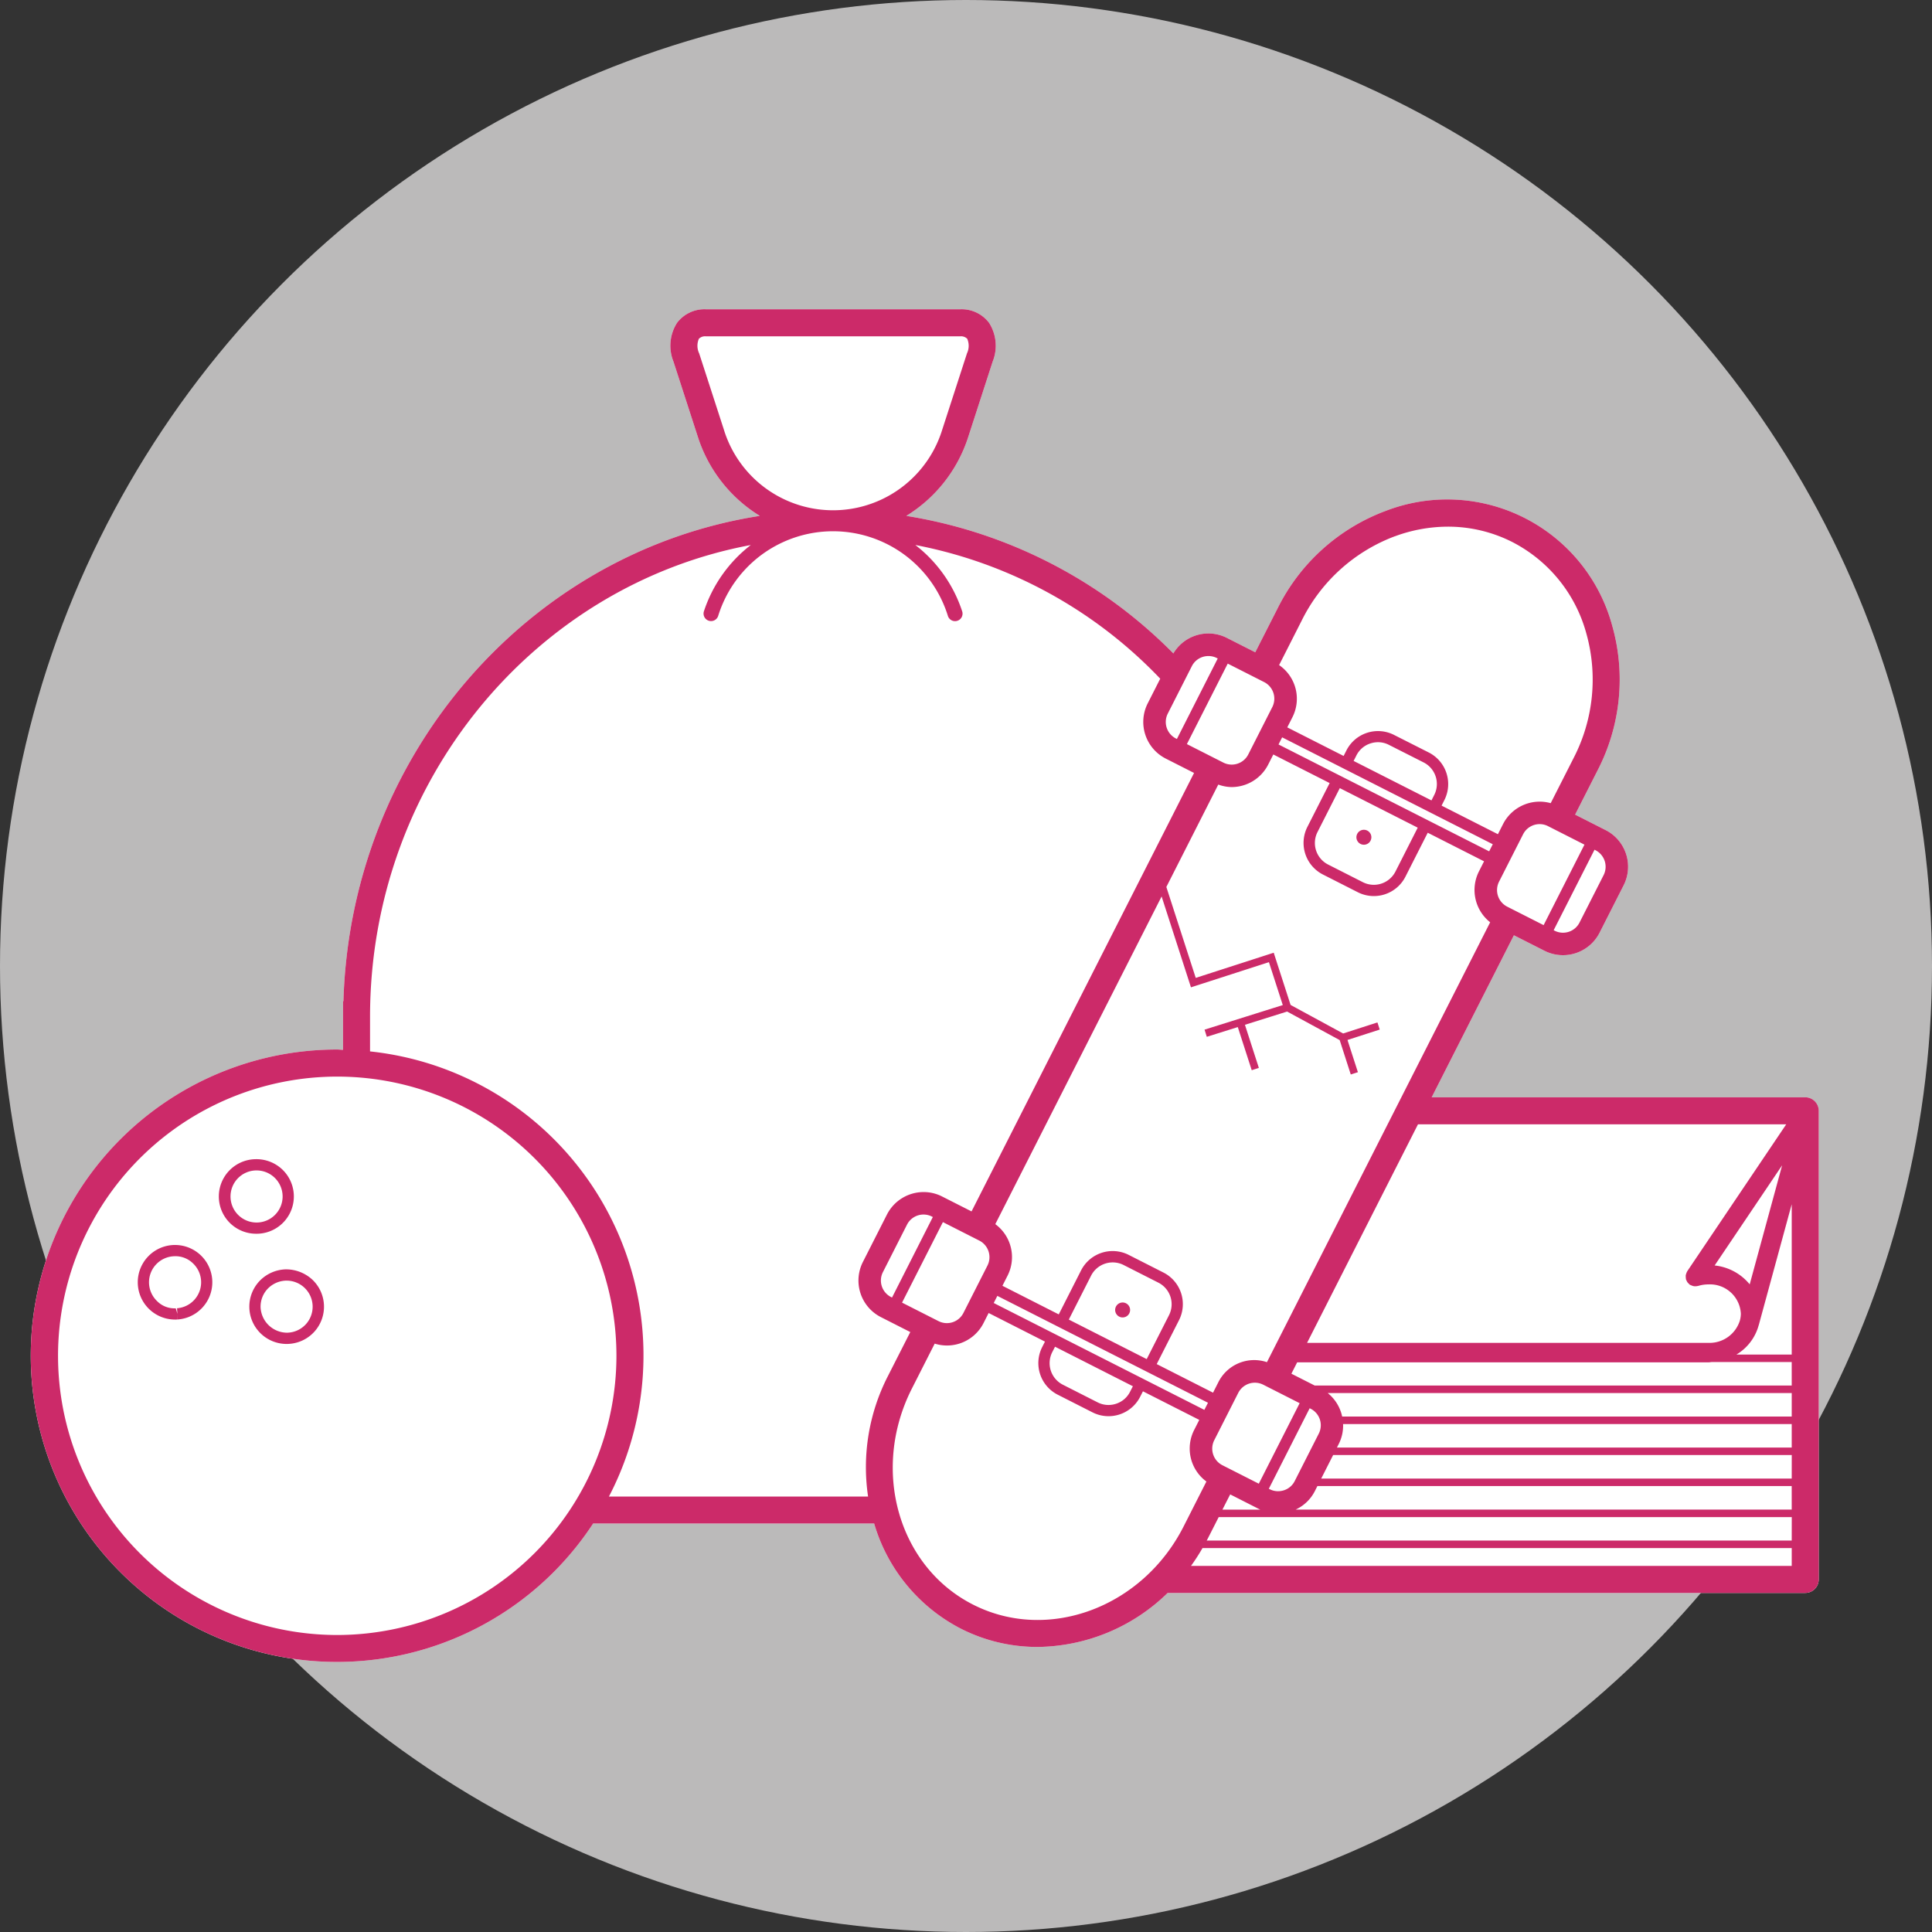 <?xml version="1.0" encoding="UTF-8"?> <svg xmlns="http://www.w3.org/2000/svg" width="197.15" height="197.15" viewBox="0 0 197.15 197.15"><rect x="0" y="0" width="197.15" height="197.15" fill="#333333" stroke="none"/><g id="Grupo_2567" data-name="Grupo 2567" transform="translate(-1258.08 -1349)"><ellipse id="Elipse_6" data-name="Elipse 6" cx="98.575" cy="98.575" rx="98.575" ry="98.575" transform="translate(1258.08 1349)" fill="#f5f4f4" opacity="0.7"></ellipse><g id="Grupo_1067" data-name="Grupo 1067" transform="translate(1258.08 1349)"><g id="Circle" transform="translate(0 0)"><ellipse id="Elipse_56" data-name="Elipse 56" cx="98.383" cy="98.382" rx="98.383" ry="98.382" fill="none"></ellipse></g><g id="White" transform="translate(3.17 31.563)"><g id="Grupo_1065" data-name="Grupo 1065"><path id="Trazado_408" data-name="Trazado 408" d="M790.809,440.931H752.691l8.39-16.535,3.118,1.581a4.188,4.188,0,0,0,5.624-1.838l2.459-4.847a4.191,4.191,0,0,0-1.838-5.626l-3.116-1.581,2.3-4.527a20.171,20.171,0,0,0,1.494-14.725,17.446,17.446,0,0,0-23.133-11.739,20.181,20.181,0,0,0-11,9.9l-2.3,4.526-2.894-1.468a4.157,4.157,0,0,0-5.464,1.584A49.218,49.218,0,0,0,699.079,381.6a14.73,14.73,0,0,0,6.286-7.949l2.525-7.789a4.346,4.346,0,0,0-.364-3.961,3.509,3.509,0,0,0-2.939-1.385H678.622a3.513,3.513,0,0,0-2.938,1.385,4.346,4.346,0,0,0-.363,3.961l2.524,7.789a14.737,14.737,0,0,0,6.286,7.949c-23.542,3.664-41.748,24.364-42.49,49.527H641.6v1.534l0,.06h0v3.365c-.2,0-.39-.031-.589-.031a31.247,31.247,0,1,0,26.11,48.369H695.8a17.633,17.633,0,0,0,8.851,10.732,17.2,17.2,0,0,0,7.816,1.863,19.261,19.261,0,0,0,13.284-5.513h65.06a1.379,1.379,0,0,0,1.377-1.379V442.308A1.377,1.377,0,0,0,790.809,440.931Z" transform="translate(-609.766 -360.52)" fill="#fff"></path></g></g><g id="Icon" transform="translate(3.17 31.563)"><g id="Grupo_1066" data-name="Grupo 1066"><path id="Trazado_409" data-name="Trazado 409" d="M620.6,422.907a3.806,3.806,0,0,0,.087,7.611l.1,0,.165-.008-.023-.574-.173-.566a2.482,2.482,0,0,1-1.9-.732,2.657,2.657,0,0,1,1.763-4.582,2.548,2.548,0,0,1,1.9.73,2.658,2.658,0,0,1-1.633,4.578l.044.572.031.572h.012a3.806,3.806,0,0,0-.373-7.6Z" transform="translate(-605.993 -327.427)" fill="#cc2a69"></path><path id="Trazado_410" data-name="Trazado 410" d="M626.4,424.785a3.805,3.805,0,0,0,2.342-6.552,3.837,3.837,0,0,0-2.718-1.047,3.8,3.8,0,0,0,.1,7.608C626.215,424.794,626.306,424.791,626.4,424.785Zm-2.936-3.728a2.653,2.653,0,0,1,2.588-2.723c.024,0,.046,0,.07,0a2.658,2.658,0,1,1-2.659,2.724Z" transform="translate(-603.109 -330.461)" fill="#cc2a69"></path><path id="Trazado_411" data-name="Trazado 411" d="M628.019,424.532a3.856,3.856,0,0,0-2.655,1.186,3.807,3.807,0,0,0,2.763,6.426l.1,0,.185-.011a3.8,3.8,0,0,0,2.337-6.552A3.95,3.95,0,0,0,628.019,424.532Zm2.033,5.637a2.644,2.644,0,0,1-1.728.819l-.132.008a2.719,2.719,0,0,1-2.724-2.588,2.653,2.653,0,0,1,.729-1.9,2.706,2.706,0,0,1,1.858-.826l.067,0a2.661,2.661,0,0,1,1.93,4.49Z" transform="translate(-602.047 -326.564)" fill="#cc2a69"></path><path id="Trazado_412" data-name="Trazado 412" d="M698.552,396.666a.763.763,0,1,0-.335-1.025A.763.763,0,0,0,698.552,396.666Z" transform="translate(-562.89 -342.111)" fill="#cc2a69"></path><path id="Trazado_413" data-name="Trazado 413" d="M683.157,426.824a.763.763,0,1,0,.335,1.024A.763.763,0,0,0,683.157,426.824Z" transform="translate(-571.423 -325.392)" fill="#cc2a69"></path><path id="Trazado_414" data-name="Trazado 414" d="M790.809,440.931H752.691l8.39-16.535,3.118,1.581a4.188,4.188,0,0,0,5.624-1.838l2.459-4.847a4.191,4.191,0,0,0-1.838-5.626l-3.116-1.581,2.3-4.527a20.171,20.171,0,0,0,1.494-14.725,17.446,17.446,0,0,0-23.133-11.739,20.181,20.181,0,0,0-11,9.9l-2.3,4.526-2.894-1.468a4.157,4.157,0,0,0-5.464,1.584A49.218,49.218,0,0,0,699.079,381.6a14.73,14.73,0,0,0,6.286-7.949l2.525-7.789a4.346,4.346,0,0,0-.364-3.961,3.509,3.509,0,0,0-2.939-1.385H678.622a3.513,3.513,0,0,0-2.938,1.385,4.346,4.346,0,0,0-.363,3.961l2.524,7.789a14.737,14.737,0,0,0,6.286,7.949c-23.542,3.664-41.748,24.364-42.49,49.527H641.6v1.534l0,.06h0v3.365c-.2,0-.39-.031-.589-.031a31.247,31.247,0,1,0,26.11,48.369H695.8a17.633,17.633,0,0,0,8.851,10.732,17.2,17.2,0,0,0,7.816,1.863,19.261,19.261,0,0,0,13.284-5.513h65.06a1.379,1.379,0,0,0,1.377-1.379V442.308A1.377,1.377,0,0,0,790.809,440.931Zm-1.937,2.755-10.1,14.991a.33.33,0,0,0-.014.032.95.95,0,0,0-.095.23.979.979,0,0,0-.043.139.934.934,0,0,0,0,.185.984.984,0,0,0,.02.211.352.352,0,0,0,0,.041.725.725,0,0,0,.052.1.873.873,0,0,0,.115.214.8.8,0,0,0,.1.1.927.927,0,0,0,.127.13.611.611,0,0,0,.066.026c.031.018.064.026.1.041a.954.954,0,0,0,.276.084c.02,0,.04,0,.058,0a.96.96,0,0,0,.324-.031.149.149,0,0,0,.026,0,3.6,3.6,0,0,1,1.056-.156,3.155,3.155,0,0,1,3.3,2.984,2.706,2.706,0,0,1-.061.548l-.024.089c0,.006,0,.012,0,.02a3.243,3.243,0,0,1-3.209,2.326H739.975l11.318-22.3Zm-.419,4.183-3.31,12.149a5.335,5.335,0,0,0-3.577-1.927ZM708,461.921l.369-.727L729.863,472.1l-.369.727Zm14.2,8.494-.288.565a2.435,2.435,0,0,1-1.431,1.224,2.5,2.5,0,0,1-.773.124,2.457,2.457,0,0,1-1.1-.265l-3.557-1.806a2.469,2.469,0,0,1-1.083-3.31l.288-.565Zm-19.833-6.644-3.722-1.889,4.169-8.216,3.722,1.89a1.9,1.9,0,0,1,.828,2.539l-2.458,4.845a1.891,1.891,0,0,1-1.688,1.035A1.862,1.862,0,0,1,702.37,463.771Zm-4.745-2.407-.1-.051a1.892,1.892,0,0,1-.831-2.541l2.459-4.845a1.89,1.89,0,0,1,2.537-.83l.1.051Zm27.51-40.929,2.994,9.273,7.957-2.568,1.414,4.379-7.983,2.507.228.732,3.164-.993,1.422,4.4.727-.234-1.42-4.4,4.305-1.351,5.364,2.914,1.131,3.509.728-.234L744.1,435.08l3.291-1.061-.236-.729-3.5,1.128-5.361-2.912-1.722-5.329-7.957,2.568-3-9.278,5.3-10.45a4.129,4.129,0,0,0,1.351.257,4.193,4.193,0,0,0,3.739-2.29l.526-1.036,5.748,2.917-2.277,4.484A3.617,3.617,0,0,0,741.6,418.2l3.557,1.807a3.617,3.617,0,0,0,4.855-1.587l2.276-4.487,5.748,2.917-.525,1.036a4.2,4.2,0,0,0,1.148,5.185l-22.779,44.888a4.087,4.087,0,0,0-4.974,2.077l-.525,1.036-5.748-2.917,2.276-4.484a3.616,3.616,0,0,0-1.584-4.855l-3.557-1.807a3.617,3.617,0,0,0-4.855,1.587l-2.277,4.487-5.748-2.919.525-1.035a4.174,4.174,0,0,0-1.252-5.254Zm33.793-5.329-.369.725-21.494-10.906.369-.727Zm-14.2-8.5.286-.563a2.433,2.433,0,0,1,1.433-1.224,2.493,2.493,0,0,1,.771-.124,2.429,2.429,0,0,1,1.1.265l3.557,1.8a2.468,2.468,0,0,1,1.084,3.31l-.286.566Zm6.541,6.809-2.276,4.486a2.474,2.474,0,0,1-3.312,1.083l-3.558-1.806a2.468,2.468,0,0,1-1.082-3.312l2.277-4.486ZM740.241,472.66l.1.051a1.888,1.888,0,0,1,.829,2.539l-2.458,4.845a1.87,1.87,0,0,1-1.1.938,1.944,1.944,0,0,1-.594.095,1.859,1.859,0,0,1-.846-.2l-.1-.05Zm-5.191,7.7-3.722-1.889a1.9,1.9,0,0,1-.829-2.539l2.458-4.847a1.9,1.9,0,0,1,2.539-.83l3.722,1.889Zm-11.439-12.714-7.949-4.034,2.276-4.486a2.474,2.474,0,0,1,3.312-1.084l3.557,1.806a2.468,2.468,0,0,1,1.082,3.312Zm8.519,13.806,3,1.524c.026.012.052.018.078.031h-3.871Zm37.276-65.735a1.893,1.893,0,0,1,.831,2.539l-2.461,4.845a1.889,1.889,0,0,1-2.537.831l-.1-.052,4.169-8.214Zm-5.292,7.645-3.724-1.889a1.9,1.9,0,0,1-.828-2.539l2.458-4.845a1.893,1.893,0,0,1,1.688-1.035,1.869,1.869,0,0,1,.852.205l3.721,1.889Zm-15.175-39.679a15.679,15.679,0,0,1,5.407-.983,14.484,14.484,0,0,1,6.576,1.57,14.872,14.872,0,0,1,7.55,9.325,17.435,17.435,0,0,1-1.3,12.72l-2.335,4.6a4.192,4.192,0,0,0-4.862,2.133l-.525,1.035-5.749-2.917.286-.565a3.615,3.615,0,0,0-1.586-4.853l-3.557-1.8a3.616,3.616,0,0,0-4.853,1.586l-.286.565-5.75-2.917.526-1.036a4.16,4.16,0,0,0-1.359-5.32l2.322-4.576A17.433,17.433,0,0,1,748.939,383.679Zm-17.06,12.992,3.724,1.889a1.9,1.9,0,0,1,.829,2.539l-2.459,4.845a1.893,1.893,0,0,1-2.539.829l-3.722-1.889Zm-3.662.26a1.887,1.887,0,0,1,1.1-.94,1.939,1.939,0,0,1,.594-.093,1.865,1.865,0,0,1,.848.2l.1.05-4.167,8.214-.1-.051a1.889,1.889,0,0,1-.83-2.539Zm-47.75-24.126-2.524-7.789a1.807,1.807,0,0,1-.031-1.491.884.884,0,0,1,.71-.251h25.966a.883.883,0,0,1,.71.251,1.812,1.812,0,0,1-.029,1.491l-2.525,7.789a11.658,11.658,0,0,1-22.278,0ZM641.013,495.8A28.491,28.491,0,1,1,669.5,467.307,28.521,28.521,0,0,1,641.013,495.8Zm27.72-14.126a31.192,31.192,0,0,0-24.376-45.427v-3.586c.032-23.992,16.814-43.975,38.852-48.087a14.117,14.117,0,0,0-4.783,6.766.765.765,0,0,0,1.455.473,12.27,12.27,0,0,1,23.444,0,.765.765,0,1,0,1.456-.473A14.107,14.107,0,0,0,700,384.571a46.632,46.632,0,0,1,24.991,13.643l-1.279,2.522a4.194,4.194,0,0,0,1.837,5.628l2.894,1.468-22.706,44.743-3.006-1.524a4.136,4.136,0,0,0-1.884-.451,4.2,4.2,0,0,0-3.74,2.289l-2.459,4.847a4.191,4.191,0,0,0,1.838,5.626l3,1.524-2.3,4.524a20.364,20.364,0,0,0-2.007,12.262ZM705.894,492.7c-7.643-3.878-10.445-13.77-6.246-22.046l2.329-4.588a4.182,4.182,0,0,0,4.979-2.088l.525-1.036,5.748,2.919-.286.563a3.614,3.614,0,0,0,1.586,4.853l3.557,1.806a3.616,3.616,0,0,0,4.853-1.586l.288-.565,5.748,2.917-.525,1.036a4.174,4.174,0,0,0,1.253,5.253l-2.326,4.585C723.176,493,713.539,496.583,705.894,492.7Zm83.537-3.95h-61.3a20.768,20.768,0,0,0,1.174-1.821h60.127Zm0-2.586h-59.7c.035-.066.073-.127.107-.194l1.119-2.2h58.479Zm0-3.164H738.813a4.142,4.142,0,0,0,1.947-1.867l.269-.531h48.4Zm0-3.163H741.418l1.217-2.4h46.8Zm0-3.165H743.023l.194-.384a4.113,4.113,0,0,0,.432-2.014h45.782Zm0-3.163H743.556a4.185,4.185,0,0,0-1.475-2.4h47.351Zm0-3.165H740.758l-2.382-1.208.588-1.159h41.977c.112,0,.219-.026.329-.032h8.16Zm0-3.163h-5.641a5,5,0,0,0,2.271-2.994l.011-.024.015-.054c.011-.047.028-.093.038-.141l3.306-12.127Z" transform="translate(-609.766 -360.52)" fill="#cc2a69"></path></g></g></g></g></svg> 